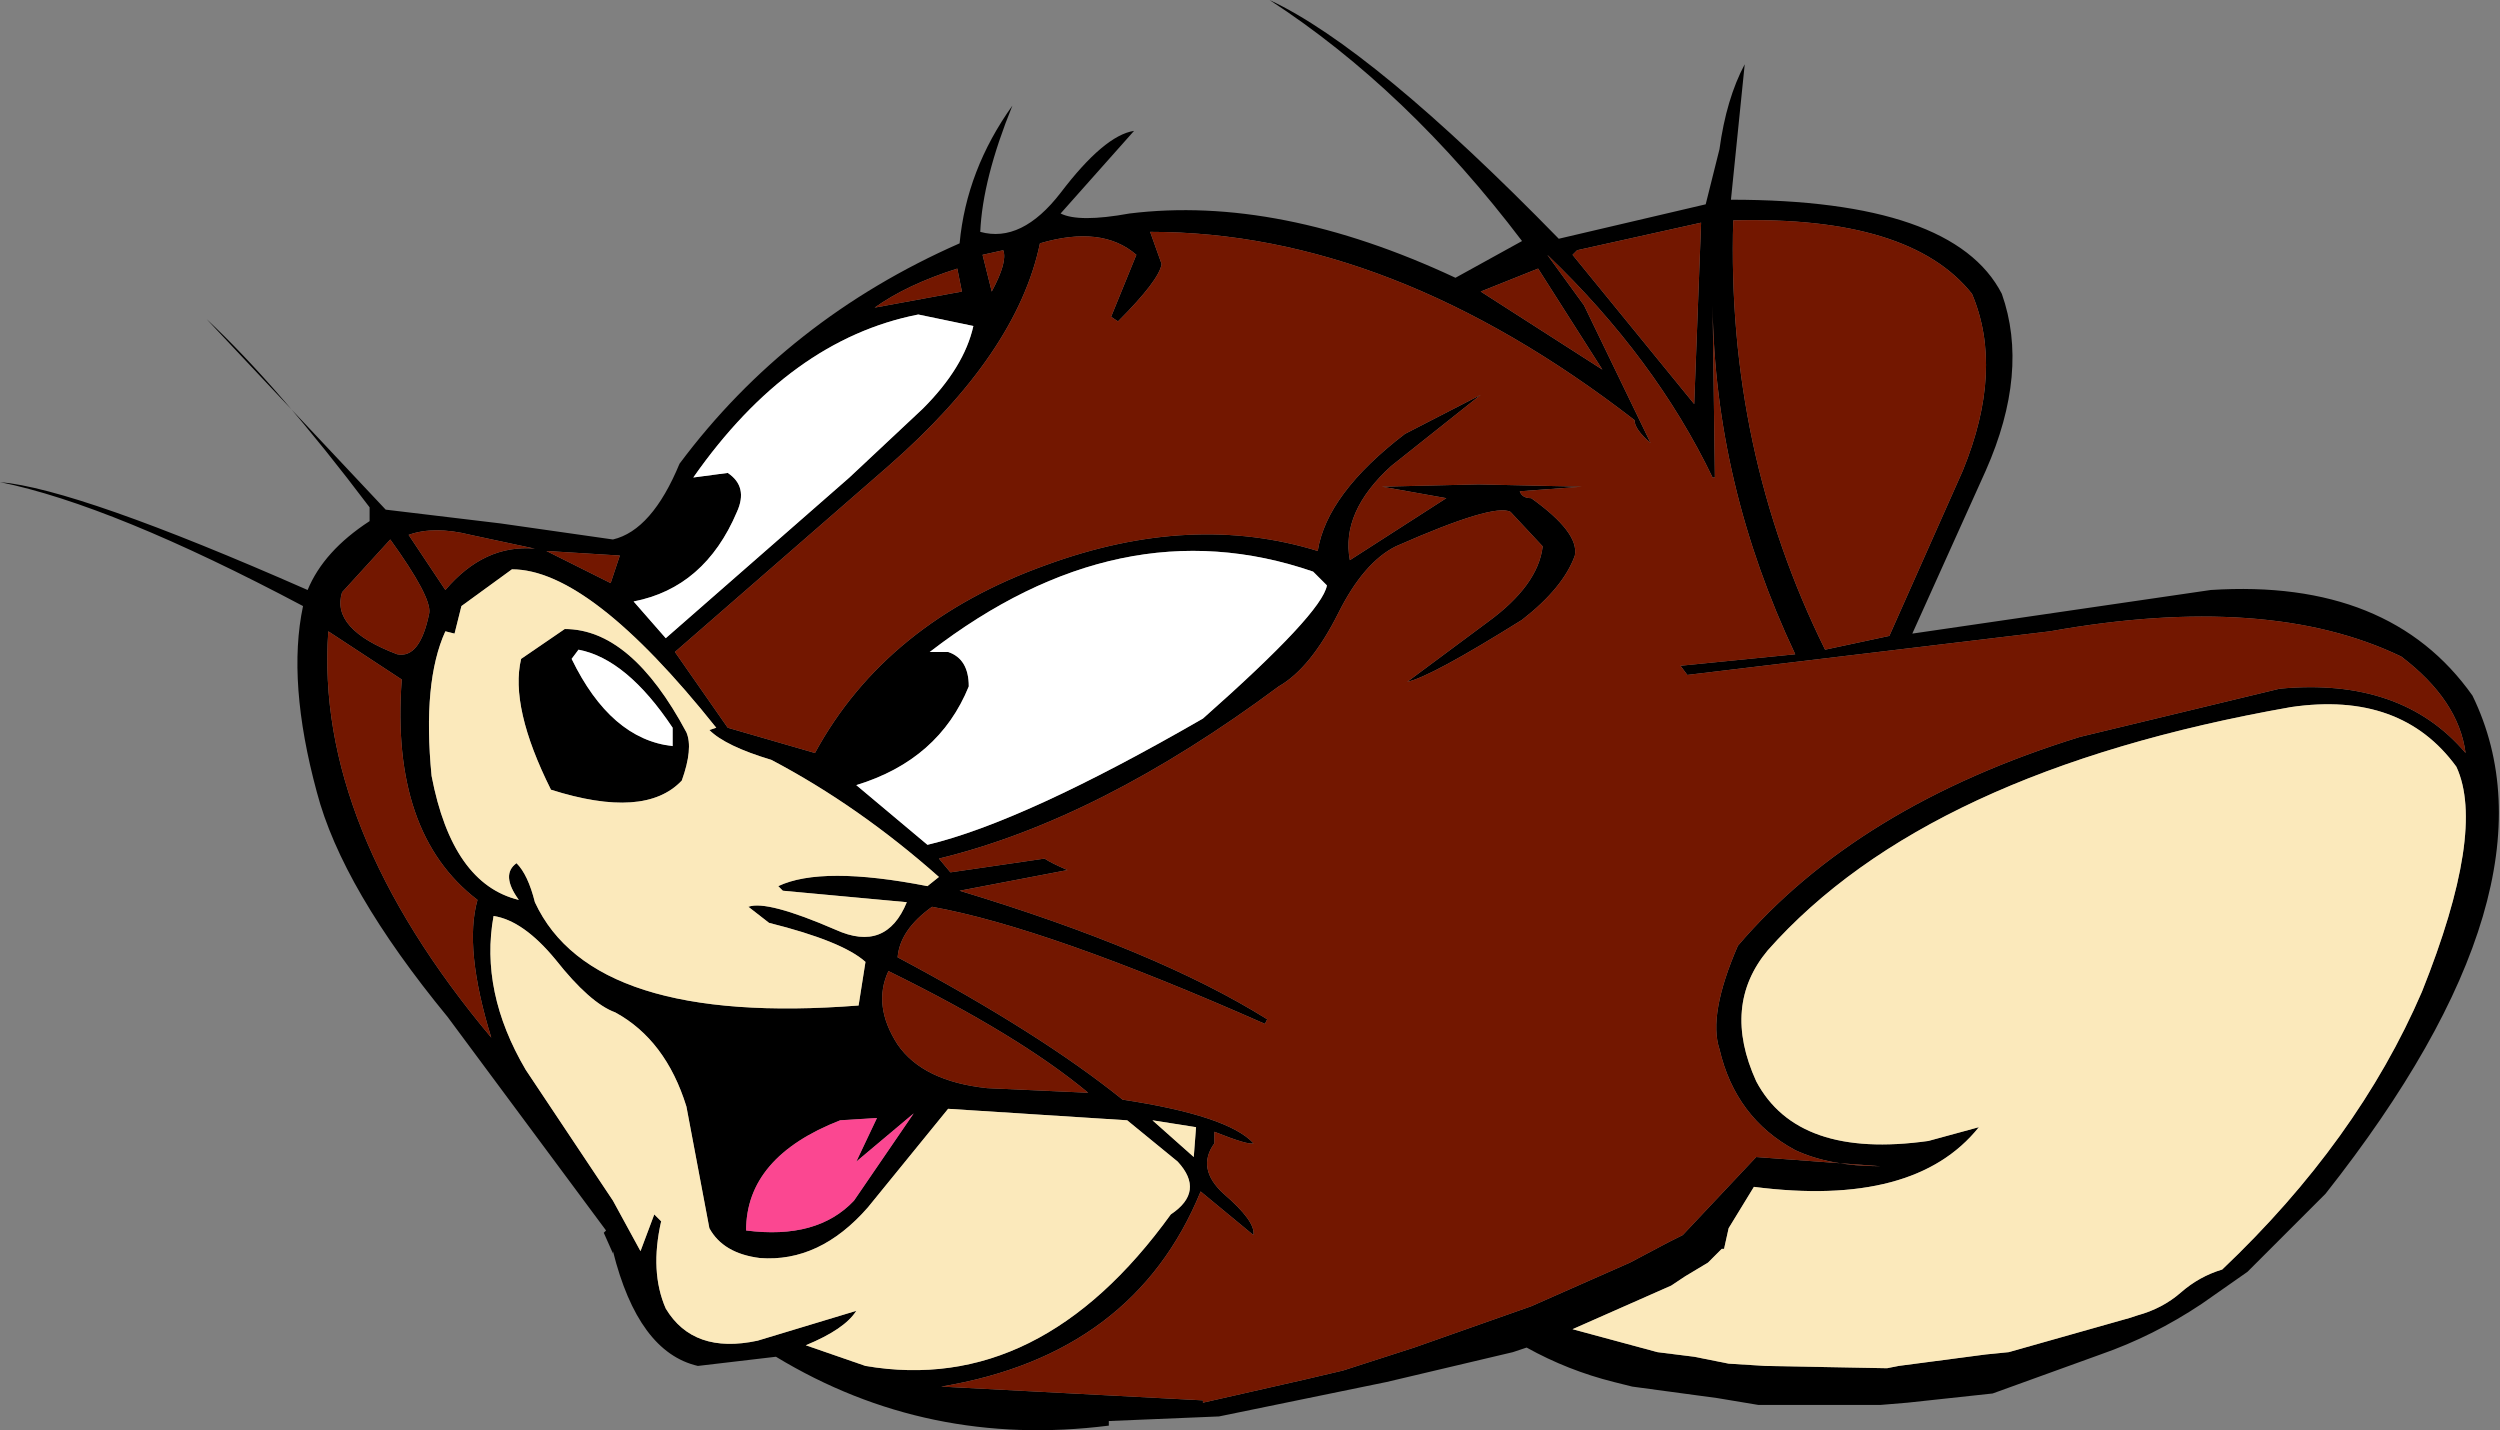 <?xml version="1.0" encoding="UTF-8" standalone="no"?>
<svg xmlns:xlink="http://www.w3.org/1999/xlink" height="31.15px" width="54.45px" xmlns="http://www.w3.org/2000/svg">
  <rect width="100%" height="100%" fill="#808080" stroke="none"/>
  <g transform="matrix(1.0, 0.0, 0.0, 1.0, 27.2, 31.15)">
    <path d="M5.95 -25.9 Q3.45 -29.2 0.45 -31.15 2.7 -30.1 6.75 -25.95 L9.95 -26.7 10.25 -27.9 Q10.4 -29.0 10.8 -29.75 L10.5 -26.8 Q15.35 -26.8 16.4 -24.75 17.0 -23.05 16.05 -20.9 L14.45 -17.35 20.95 -18.3 Q24.85 -18.55 26.65 -16.0 28.7 -11.8 23.45 -5.15 L21.75 -3.45 20.75 -2.75 Q19.7 -2.05 18.55 -1.65 L16.2 -0.8 14.35 -0.6 13.75 -0.55 11.1 -0.55 10.2 -0.7 8.35 -0.95 7.95 -1.05 Q6.95 -1.3 6.05 -1.8 L5.75 -1.7 3.0 -1.05 -0.65 -0.3 -3.05 -0.2 -3.05 -0.1 Q-7.0 0.4 -10.3 -1.6 L-12.0 -1.4 Q-13.3 -1.7 -13.85 -3.9 L-13.85 -3.85 -14.05 -4.3 -14.0 -4.35 -17.45 -9.0 Q-19.75 -11.8 -20.3 -13.9 -20.95 -16.3 -20.6 -17.95 -24.75 -20.15 -27.2 -20.65 -25.5 -20.5 -20.5 -18.3 -20.15 -19.15 -19.15 -19.8 L-19.15 -20.1 Q-21.15 -22.75 -22.7 -24.2 L-18.8 -20.05 -16.3 -19.75 -13.85 -19.4 Q-13.0 -19.6 -12.4 -21.05 -10.05 -24.2 -6.3 -25.85 -6.15 -27.45 -5.15 -28.85 -5.8 -27.25 -5.85 -26.1 -4.95 -25.85 -4.1 -26.95 -3.15 -28.2 -2.5 -28.3 L-4.1 -26.5 Q-3.7 -26.3 -2.6 -26.5 0.65 -26.9 4.5 -25.1 L5.95 -25.9 M8.75 -21.5 Q8.4 -21.8 8.4 -22.0 3.1 -26.1 -2.15 -26.1 L-1.9 -25.4 Q-1.95 -25.05 -2.85 -24.15 L-3.0 -24.25 -2.45 -25.6 Q-3.2 -26.25 -4.55 -25.85 -5.05 -23.45 -7.85 -21.0 L-12.5 -16.95 -11.35 -15.3 -9.45 -14.75 Q-7.9 -17.6 -4.4 -18.85 -1.25 -20.0 1.5 -19.15 1.7 -20.4 3.4 -21.7 L5.05 -22.55 3.1 -21.0 Q2.0 -20.0 2.2 -18.95 L4.3 -20.3 2.9 -20.55 5.0 -20.6 7.25 -20.55 5.9 -20.45 Q5.95 -20.3 6.15 -20.3 7.2 -19.55 7.1 -19.05 6.85 -18.35 5.95 -17.65 3.95 -16.4 3.45 -16.3 L5.2 -17.6 Q6.3 -18.4 6.4 -19.25 L5.7 -20.0 Q5.35 -20.2 3.2 -19.25 2.5 -18.9 1.95 -17.8 1.35 -16.6 0.65 -16.2 -3.25 -13.3 -6.75 -12.45 L-6.5 -12.15 -4.45 -12.45 Q-4.3 -12.35 -3.95 -12.2 L-6.3 -11.75 Q-2.0 -10.45 0.4 -8.95 L0.35 -8.85 Q-4.4 -10.95 -6.9 -11.4 -7.6 -10.9 -7.65 -10.3 -4.55 -8.65 -2.75 -7.2 -0.45 -6.85 0.1 -6.25 0.0 -6.2 -0.75 -6.5 L-0.75 -6.25 Q-1.15 -5.7 -0.55 -5.15 0.15 -4.55 0.1 -4.25 L-1.05 -5.2 Q-2.5 -1.65 -6.7 -0.95 L-1.0 -0.65 -1.0 -0.6 1.2 -1.1 2.05 -1.3 3.6 -1.8 6.15 -2.7 8.3 -3.65 9.15 -4.1 9.45 -4.25 11.05 -5.95 13.75 -5.75 Q12.65 -5.75 11.9 -6.1 10.6 -6.8 10.25 -8.3 10.0 -9.05 10.65 -10.55 13.25 -13.6 18.1 -15.1 L22.45 -16.15 Q25.1 -16.4 26.5 -14.75 26.35 -15.9 25.1 -16.85 22.2 -18.25 17.45 -17.4 L9.55 -16.45 9.4 -16.65 11.9 -16.9 Q10.15 -20.6 10.1 -24.5 L10.15 -20.75 10.1 -20.75 Q8.85 -23.35 6.5 -25.6 L7.3 -24.5 8.75 -21.5 M13.95 -17.3 L15.55 -20.9 Q16.45 -23.1 15.75 -24.75 14.4 -26.45 10.55 -26.35 10.4 -21.35 12.55 -17.0 L13.95 -17.3 M6.3 -25.3 L5.05 -24.8 7.7 -23.1 6.3 -25.3 M7.15 -25.7 L7.05 -25.6 9.7 -22.35 9.85 -26.3 7.15 -25.7 M1.7 -18.4 L1.4 -18.7 Q-2.8 -20.15 -6.95 -16.95 L-6.55 -16.95 Q-6.1 -16.8 -6.1 -16.2 -6.75 -14.6 -8.55 -14.05 L-7.0 -12.75 Q-4.9 -13.25 -1.0 -15.5 1.6 -17.8 1.7 -18.4 M10.0 -3.65 L9.5 -3.35 9.2 -3.15 7.05 -2.2 8.9 -1.7 9.7 -1.6 10.45 -1.45 11.25 -1.4 13.9 -1.35 14.15 -1.4 16.05 -1.65 16.55 -1.7 19.2 -2.45 19.35 -2.5 Q19.9 -2.65 20.3 -3.0 20.7 -3.35 21.2 -3.5 24.15 -6.3 25.55 -9.55 26.95 -13.05 26.3 -14.45 25.1 -16.1 22.7 -15.75 14.75 -14.35 11.3 -10.45 10.3 -9.25 11.05 -7.6 11.95 -5.9 14.8 -6.3 L15.9 -6.6 Q14.5 -4.85 11.0 -5.3 L10.45 -4.4 10.35 -3.95 10.3 -3.95 10.0 -3.65 M-5.8 -25.6 L-5.6 -24.8 Q-5.25 -25.45 -5.35 -25.7 L-5.8 -25.6 M-6.25 -24.8 L-6.35 -25.3 Q-7.45 -24.95 -8.15 -24.45 L-6.25 -24.8 M-6.0 -24.05 L-7.2 -24.3 Q-10.0 -23.75 -12.1 -20.75 L-11.35 -20.85 Q-10.9 -20.55 -11.15 -20.0 -11.85 -18.35 -13.4 -18.05 L-12.7 -17.25 -8.7 -20.75 -7.1 -22.25 Q-6.2 -23.15 -6.0 -24.05 M-16.95 -19.5 Q-17.75 -19.7 -18.3 -19.5 L-17.5 -18.3 Q-16.65 -19.3 -15.55 -19.2 L-16.95 -19.5 M-15.85 -16.8 L-14.9 -17.45 Q-13.45 -17.45 -12.25 -15.2 -12.1 -14.85 -12.35 -14.15 -13.15 -13.3 -15.2 -13.95 -16.1 -15.75 -15.85 -16.8 M-18.55 -16.9 Q-18.05 -16.8 -17.85 -17.8 -17.8 -18.15 -18.7 -19.4 L-19.75 -18.25 Q-20.0 -17.45 -18.55 -16.9 M-18.45 -16.35 L-20.05 -17.4 Q-20.35 -13.15 -16.5 -8.55 -17.1 -10.5 -16.8 -11.55 -18.7 -13.0 -18.45 -16.35 M-17.15 -17.95 L-17.3 -17.35 -17.5 -17.4 Q-18.0 -16.3 -17.8 -14.25 -17.35 -11.9 -15.9 -11.55 -16.3 -12.1 -15.95 -12.35 -15.7 -12.1 -15.55 -11.5 -14.3 -8.8 -8.5 -9.25 L-8.35 -10.2 Q-8.85 -10.65 -10.45 -11.05 L-10.9 -11.4 Q-10.5 -11.55 -9.0 -10.9 -7.9 -10.4 -7.45 -11.5 L-10.15 -11.75 -10.25 -11.85 Q-9.3 -12.3 -7.0 -11.85 L-6.75 -12.05 Q-8.5 -13.6 -10.4 -14.6 -11.4 -14.9 -11.75 -15.25 L-11.6 -15.3 Q-14.35 -18.75 -16.05 -18.75 L-17.15 -17.95 M-14.6 -17.0 L-14.75 -16.8 Q-13.9 -15.05 -12.55 -14.9 L-12.55 -15.3 Q-13.55 -16.8 -14.6 -17.0 M-15.3 -19.15 L-13.9 -18.45 -13.7 -19.05 -15.3 -19.15 M-1.15 -6.6 L-2.1 -6.75 -1.2 -5.95 -1.15 -6.6 M-12.25 -7.05 Q-12.7 -8.5 -13.8 -9.1 -14.35 -9.3 -15.1 -10.25 -15.8 -11.1 -16.45 -11.2 -16.75 -9.55 -15.75 -7.85 L-13.85 -5.0 -13.25 -3.9 -12.95 -4.7 -12.8 -4.55 Q-13.05 -3.45 -12.7 -2.65 -12.1 -1.65 -10.7 -1.95 L-8.55 -2.6 Q-8.8 -2.2 -9.65 -1.85 L-8.35 -1.4 Q-4.55 -0.75 -1.7 -4.7 -0.95 -5.2 -1.55 -5.85 L-2.65 -6.75 -6.55 -7.0 -8.3 -4.85 Q-9.35 -3.65 -10.65 -3.75 -11.45 -3.85 -11.75 -4.4 L-12.25 -7.05 M-8.1 -6.8 L-8.9 -6.75 Q-10.95 -5.95 -10.95 -4.35 -9.4 -4.15 -8.6 -5.0 L-7.3 -6.9 -8.55 -5.85 -8.1 -6.8 M-7.85 -10.0 Q-8.2 -9.25 -7.65 -8.4 -7.1 -7.6 -5.7 -7.45 L-3.5 -7.35 Q-5.0 -8.6 -7.85 -10.0" fill="#000000" fill-rule="evenodd" stroke="none"/>
    <path d="M7.15 -25.7 L9.85 -26.3 9.7 -22.35 7.05 -25.6 7.15 -25.7 M6.3 -25.3 L7.7 -23.1 5.05 -24.8 6.3 -25.3 M13.95 -17.3 L12.55 -17.0 Q10.4 -21.35 10.55 -26.35 14.4 -26.45 15.75 -24.75 16.45 -23.1 15.55 -20.9 L13.95 -17.3 M8.75 -21.5 L7.3 -24.5 6.5 -25.6 Q8.85 -23.35 10.1 -20.75 L10.15 -20.75 10.1 -24.5 Q10.15 -20.6 11.9 -16.9 L9.4 -16.65 9.55 -16.45 17.45 -17.4 Q22.2 -18.25 25.1 -16.85 26.35 -15.9 26.5 -14.75 25.1 -16.4 22.45 -16.15 L18.1 -15.1 Q13.25 -13.6 10.65 -10.55 10.0 -9.05 10.25 -8.3 10.6 -6.8 11.9 -6.1 12.65 -5.75 13.75 -5.75 L11.05 -5.95 9.45 -4.25 9.15 -4.1 8.3 -3.65 6.15 -2.7 3.6 -1.8 2.05 -1.3 1.2 -1.1 -1.0 -0.6 -1.0 -0.65 -6.7 -0.95 Q-2.5 -1.65 -1.05 -5.2 L0.1 -4.25 Q0.15 -4.55 -0.55 -5.15 -1.15 -5.7 -0.75 -6.25 L-0.75 -6.5 Q0.0 -6.2 0.1 -6.25 -0.45 -6.85 -2.75 -7.2 -4.55 -8.65 -7.65 -10.3 -7.6 -10.9 -6.9 -11.4 -4.4 -10.95 0.35 -8.85 L0.4 -8.95 Q-2.0 -10.45 -6.3 -11.75 L-3.95 -12.2 Q-4.3 -12.35 -4.45 -12.45 L-6.5 -12.15 -6.75 -12.45 Q-3.25 -13.3 0.65 -16.2 1.35 -16.6 1.95 -17.8 2.5 -18.9 3.2 -19.25 5.35 -20.2 5.7 -20.0 L6.4 -19.25 Q6.3 -18.4 5.2 -17.6 L3.45 -16.3 Q3.95 -16.4 5.95 -17.65 6.85 -18.35 7.1 -19.05 7.2 -19.55 6.15 -20.3 5.95 -20.3 5.9 -20.45 L7.25 -20.55 5.0 -20.6 2.9 -20.55 4.3 -20.3 2.2 -18.95 Q2.0 -20.0 3.1 -21.0 L5.05 -22.55 3.4 -21.7 Q1.7 -20.4 1.5 -19.15 -1.25 -20.0 -4.4 -18.85 -7.9 -17.6 -9.45 -14.75 L-11.35 -15.3 -12.5 -16.95 -7.85 -21.0 Q-5.05 -23.45 -4.55 -25.85 -3.2 -26.25 -2.45 -25.6 L-3.0 -24.25 -2.85 -24.15 Q-1.95 -25.05 -1.9 -25.4 L-2.15 -26.1 Q3.1 -26.1 8.4 -22.0 8.4 -21.8 8.75 -21.5 M-6.25 -24.8 L-8.15 -24.45 Q-7.45 -24.95 -6.35 -25.3 L-6.25 -24.8 M-5.8 -25.6 L-5.35 -25.7 Q-5.25 -25.45 -5.6 -24.8 L-5.8 -25.6 M-16.95 -19.5 L-15.55 -19.2 Q-16.65 -19.3 -17.5 -18.3 L-18.3 -19.5 Q-17.75 -19.7 -16.95 -19.5 M-18.45 -16.35 Q-18.7 -13.0 -16.8 -11.55 -17.1 -10.5 -16.5 -8.55 -20.35 -13.15 -20.05 -17.4 L-18.45 -16.35 M-18.55 -16.9 Q-20.0 -17.45 -19.75 -18.25 L-18.7 -19.4 Q-17.8 -18.15 -17.85 -17.8 -18.05 -16.8 -18.55 -16.9 M-15.3 -19.15 L-13.7 -19.05 -13.9 -18.45 -15.3 -19.15 M-7.85 -10.0 Q-5.0 -8.6 -3.5 -7.35 L-5.7 -7.45 Q-7.1 -7.6 -7.65 -8.4 -8.2 -9.25 -7.85 -10.0" fill="#731700" fill-rule="evenodd" stroke="none"/>
    <path d="M1.7 -18.4 Q1.6 -17.8 -1.0 -15.5 -4.9 -13.25 -7.0 -12.75 L-8.55 -14.05 Q-6.75 -14.6 -6.1 -16.2 -6.1 -16.8 -6.55 -16.95 L-6.95 -16.95 Q-2.8 -20.15 1.4 -18.7 L1.7 -18.4 M-6.0 -24.05 Q-6.2 -23.15 -7.1 -22.25 L-8.7 -20.75 -12.7 -17.25 -13.4 -18.05 Q-11.85 -18.35 -11.15 -20.0 -10.9 -20.55 -11.35 -20.85 L-12.1 -20.75 Q-10.0 -23.75 -7.2 -24.3 L-6.0 -24.05 M-14.6 -17.0 Q-13.55 -16.8 -12.55 -15.3 L-12.55 -14.9 Q-13.9 -15.05 -14.75 -16.8 L-14.6 -17.0" fill="#ffffff" fill-rule="evenodd" stroke="none"/>
    <path d="M10.0 -3.65 L10.3 -3.95 10.35 -3.95 10.45 -4.4 11.0 -5.3 Q14.5 -4.85 15.9 -6.6 L14.8 -6.3 Q11.95 -5.9 11.05 -7.6 10.3 -9.25 11.3 -10.45 14.75 -14.35 22.7 -15.75 25.1 -16.1 26.3 -14.45 26.95 -13.05 25.55 -9.55 24.15 -6.3 21.2 -3.5 20.7 -3.35 20.3 -3.0 19.9 -2.65 19.35 -2.5 L19.2 -2.45 16.55 -1.7 16.05 -1.65 14.15 -1.4 13.9 -1.35 11.25 -1.4 10.45 -1.45 9.7 -1.6 8.9 -1.7 7.05 -2.2 9.2 -3.15 9.5 -3.35 10.0 -3.65 M-15.85 -16.8 Q-16.1 -15.75 -15.2 -13.95 -13.15 -13.3 -12.35 -14.15 -12.1 -14.85 -12.25 -15.2 -13.45 -17.45 -14.9 -17.45 L-15.85 -16.8 M-17.15 -17.95 L-16.05 -18.75 Q-14.35 -18.75 -11.6 -15.3 L-11.75 -15.25 Q-11.4 -14.9 -10.4 -14.6 -8.5 -13.6 -6.75 -12.05 L-7.0 -11.85 Q-9.3 -12.3 -10.25 -11.85 L-10.15 -11.75 -7.45 -11.5 Q-7.9 -10.4 -9.0 -10.9 -10.5 -11.55 -10.9 -11.4 L-10.45 -11.05 Q-8.85 -10.65 -8.35 -10.2 L-8.5 -9.25 Q-14.3 -8.8 -15.55 -11.5 -15.7 -12.1 -15.95 -12.35 -16.3 -12.1 -15.9 -11.55 -17.35 -11.9 -17.8 -14.25 -18.0 -16.3 -17.5 -17.4 L-17.3 -17.35 -17.15 -17.95 M-12.25 -7.05 L-11.75 -4.4 Q-11.45 -3.85 -10.65 -3.75 -9.35 -3.65 -8.3 -4.85 L-6.55 -7.0 -2.65 -6.75 -1.55 -5.85 Q-0.95 -5.2 -1.7 -4.7 -4.55 -0.75 -8.35 -1.4 L-9.65 -1.85 Q-8.8 -2.2 -8.55 -2.6 L-10.7 -1.95 Q-12.1 -1.65 -12.7 -2.65 -13.05 -3.45 -12.8 -4.55 L-12.95 -4.7 -13.25 -3.9 -13.85 -5.0 -15.75 -7.85 Q-16.75 -9.55 -16.45 -11.2 -15.8 -11.1 -15.1 -10.25 -14.35 -9.3 -13.8 -9.1 -12.7 -8.5 -12.25 -7.05 M-1.15 -6.6 L-1.2 -5.95 -2.1 -6.75 -1.15 -6.6" fill="#fbe9bb" fill-rule="evenodd" stroke="none"/>
    <path d="M-8.1 -6.8 L-8.55 -5.85 -7.3 -6.9 -8.6 -5.0 Q-9.4 -4.15 -10.95 -4.35 -10.95 -5.95 -8.9 -6.75 L-8.1 -6.8" fill="#fb4791" fill-rule="evenodd" stroke="none"/>
  </g>
</svg>
